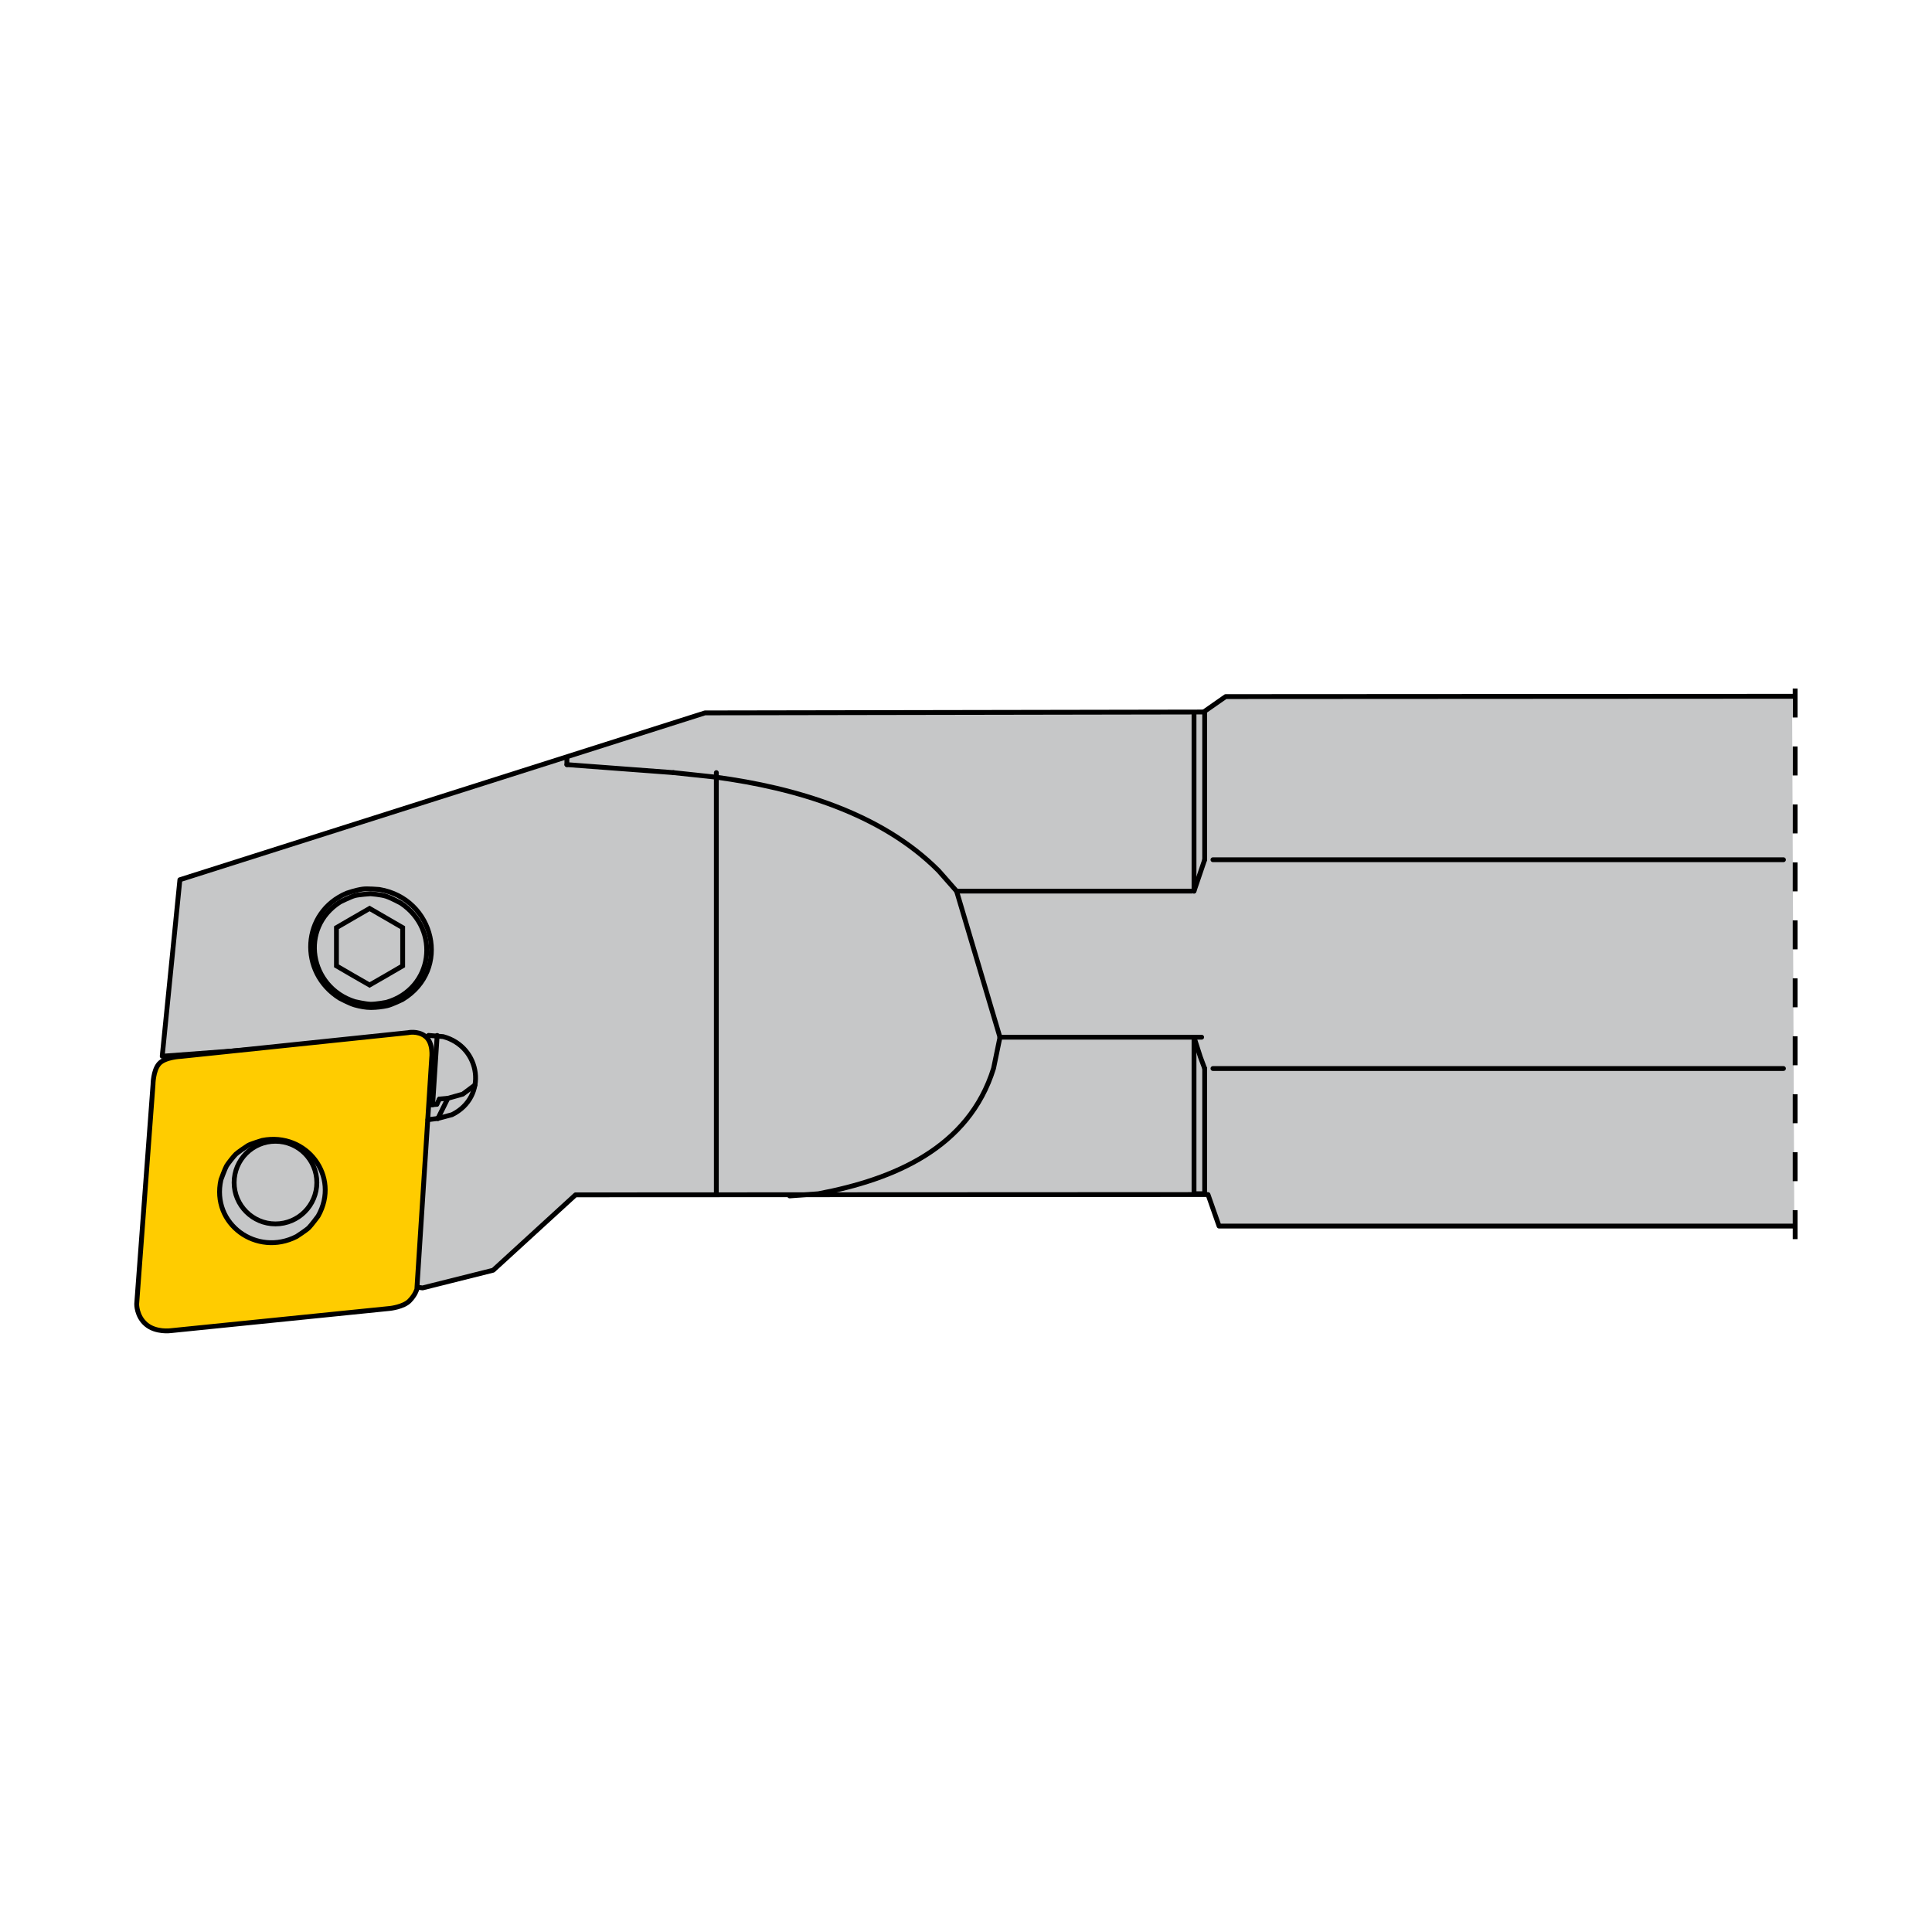 <?xml version="1.0" encoding="iso-8859-1"?>
<!-- Generator: Adobe Illustrator 27.1.1, SVG Export Plug-In . SVG Version: 6.00 Build 0)  -->
<svg version="1.1" xmlns="http://www.w3.org/2000/svg" xmlns:xlink="http://www.w3.org/1999/xlink" x="0px" y="0px"
	 viewBox="0 0 800 800" style="enable-background:new 0 0 800 800;" xml:space="preserve">
<g id="ITM_x5F_ZCC_x5F_Turning_x5F_Toolholder_x5F_S-PCLN_x5F_95.svg">
	<polyline style="fill:#C6C7C8;" points="67.84,437.09 75.152,364.006 292.587,294.921 499.046,294.559 508.19,288.174 
		742.067,288.174 742.983,507.428 505.456,507.428 500.878,495.369 238.679,494.647 204.878,525.702 175.641,533.027 
		169.245,532.111 176.557,459.917 176.971,428.925 	"/>
	<polyline style="fill:none;stroke:#000000;stroke-width:2;stroke-linejoin:round;stroke-miterlimit:22.926;" points="
		743.316,507.698 504.789,507.698 500.211,494.639 238.317,494.761 204.211,525.972 174.975,533.298 168.578,532.382 
		175.891,460.188 176.305,429.196 67.174,437.36 74.486,364.276 291.92,295.192 498.38,294.83 507.523,288.445 742.761,288.317 	"/>
	<path style="fill:#FFCC00;stroke:#000000;stroke-width:2;stroke-miterlimit:22.926;" d="M168.929,427.613
		c0,0,3.981-0.925,7.113,1.44c3.559,2.688,2.72,8.996,2.72,8.996l-6.146,95.773c0,0-0.61,2.362-3.078,4.86
		c-2.468,2.499-7.984,3.104-7.984,3.104l-90.844,9.218c0,0-6.157,0.867-10.244-2.614c-4-3.407-3.866-8.449-3.866-8.449l6.76-90.856
		c0,0,0.036-5.833,2.513-8.621c2.478-2.787,9.139-3.044,9.139-3.044L168.929,427.613z"/>
	<path style="fill:none;stroke:#000000;stroke-width:2;stroke-linecap:round;stroke-miterlimit:22.926;" d="M153.628,417.192
		c-2.199,0.014-4.63-0.478-6.748-1.066c-2.118-0.587-6.246-2.797-6.246-2.797c-17.058-10.674-15.841-35.608,3.023-43.509
		c0,0,3.661-1.281,6.56-1.668c1.768-0.279,6.823,0.151,6.823,0.151c22.852,3.75,29.964,33.287,9.582,45.579
		c0,0-4.324,2.101-6.259,2.546C158.428,416.872,155.827,417.178,153.628,417.192z"/>
	<path style="fill:none;stroke:#000000;stroke-width:2;stroke-linecap:round;stroke-miterlimit:22.926;" d="M153.452,370.083
		c0,0-4.874,0.322-6.56,0.778c-1.686,0.456-6.008,2.597-6.008,2.597c-17.032,10.761-12.768,35.344,6.008,41.289
		c0,0,4.361,1.032,6.56,1.079s6.547-0.778,6.547-0.778c19.365-5.544,22.576-30.014,6.02-41.064c0,0-3.894-2.113-6.02-2.835
		C157.873,370.428,153.452,370.083,153.452,370.083z"/>
	
		<line style="fill:none;stroke:#000000;stroke-width:2;stroke-linecap:round;stroke-miterlimit:22.926;" x1="181.02" y1="428.756" x2="179.151" y2="457.441"/>
	
		<line style="fill:none;stroke:#000000;stroke-width:2;stroke-linecap:round;stroke-miterlimit:22.926;" x1="177.175" y1="463.649" x2="181.334" y2="463.122"/>
	
		<line style="fill:none;stroke:#000000;stroke-width:2;stroke-linecap:round;stroke-miterlimit:22.926;" x1="296.623" y1="319.926" x2="296.623" y2="494.284"/>
	
		<line style="fill:none;stroke:#000000;stroke-width:2;stroke-linecap:round;stroke-miterlimit:22.926;" x1="234.739" y1="316.615" x2="278.85" y2="319.927"/>
	<path style="fill:none;stroke:#000000;stroke-width:2;stroke-linecap:round;stroke-miterlimit:22.926;" d="M181.334,463.123
		l5.844-1.555c14.875-7.338,12.003-28.108-3.65-32.322l-6.083-0.514"/>
	
		<line style="fill:none;stroke:#000000;stroke-width:2;stroke-linecap:round;stroke-miterlimit:22.926;" x1="494.416" y1="429.484" x2="494.416" y2="494.285"/>
	
		<line style="fill:none;stroke:#000000;stroke-width:2;stroke-linecap:round;stroke-miterlimit:22.926;" x1="414.07" y1="429.484" x2="497.577" y2="429.484"/>
	<path style="fill:none;stroke:#000000;stroke-width:2;stroke-linecap:round;stroke-miterlimit:22.926;" d="M414.07,429.484
		l-2.659,12.907c-10.26,33.048-41.252,45.967-72.545,51.913l-11.882,0.902"/>
	
		<line style="fill:none;stroke:#000000;stroke-width:2;stroke-linecap:round;stroke-miterlimit:22.926;" x1="498.831" y1="494.284" x2="494.416" y2="494.284"/>
	
		<line style="fill:none;stroke:#000000;stroke-width:2;stroke-linecap:round;stroke-miterlimit:22.926;" x1="498.831" y1="442.453" x2="498.831" y2="494.285"/>
	<polyline style="fill:none;stroke:#000000;stroke-width:2;stroke-linecap:round;stroke-miterlimit:22.926;" points="
		494.416,429.484 497.025,437.625 498.831,442.453 	"/>
	
		<line style="fill:none;stroke:#000000;stroke-width:2;stroke-linecap:round;stroke-miterlimit:22.926;" x1="502.255" y1="442.453" x2="738.49" y2="442.453"/>
	
		<line style="fill:none;stroke:#000000;stroke-width:2;stroke-linecap:round;stroke-miterlimit:22.926;" x1="396.097" y1="368.992" x2="414.057" y2="429.485"/>
	<path style="fill:none;stroke:#000000;stroke-width:2;stroke-linecap:round;stroke-miterlimit:22.926;" d="M278.851,319.927
		l17.634,1.882c32.61,4.377,68.331,14.762,92.136,38.706l7.475,8.479"/>
	
		<line style="fill:none;stroke:#000000;stroke-width:2;stroke-linecap:round;stroke-miterlimit:22.926;" x1="234.739" y1="314.109" x2="234.739" y2="316.616"/>
	
		<line style="fill:none;stroke:#000000;stroke-width:2;stroke-linecap:round;stroke-miterlimit:22.926;" x1="493.576" y1="368.992" x2="396.097" y2="368.992"/>
	<path style="fill:none;stroke:#000000;stroke-width:2;stroke-linecap:round;stroke-miterlimit:22.926;" d="M494.416,295.349v-0.921
		c0,20.156,0,40.311,0,60.467v14.097"/>
	
		<line style="fill:none;stroke:#000000;stroke-width:2;stroke-linecap:round;stroke-miterlimit:22.926;" x1="498.831" y1="355.998" x2="494.416" y2="368.992"/>
	<path style="fill:none;stroke:#000000;stroke-width:2;stroke-linecap:round;stroke-miterlimit:22.926;" d="M498.831,297.947v-4.084
		c0,13.797,0,31.594,0,49.392v12.743"/>
	
		<line style="fill:none;stroke:#000000;stroke-width:2;stroke-linecap:round;stroke-miterlimit:22.926;" x1="738.49" y1="355.998" x2="502.255" y2="355.998"/>
	<polyline style="fill:none;stroke:#000000;stroke-width:2;stroke-linecap:round;stroke-miterlimit:22.926;" points="
		181.948,455.095 185.447,454.782 191.605,453.064 196.672,449.289 	"/>
	
		<line style="fill:none;stroke:#000000;stroke-width:2;stroke-linecap:round;stroke-miterlimit:22.926;" x1="180.869" y1="457.278" x2="181.948" y2="455.096"/>
	
		<line style="fill:none;stroke:#000000;stroke-width:2;stroke-linecap:round;stroke-miterlimit:22.926;" x1="180.869" y1="457.278" x2="178.223" y2="457.517"/>
	
		<line style="fill:none;stroke:#000000;stroke-width:2;stroke-linecap:round;stroke-miterlimit:22.926;" x1="181.333" y1="463.123" x2="185.447" y2="454.782"/>
	<path style="fill:#C6C7C8;" d="M97.651,477.923c-3.186,2.542-6.158,10.561-6.158,10.561c-3.637,15.578,10.034,28.759,25.449,25.611
		l5.882-2.094l5.055-3.625c13.508-13.082,5.657-34.918-13.044-36.561l-6.234,0.389"/>
	<path style="fill:none;stroke:#000000;stroke-width:2;stroke-linecap:round;stroke-miterlimit:22.926;" d="M97.651,477.923
		c-0.815,0.765-3.231,3.833-3.838,4.854s-2.32,5.707-2.32,5.707c-4.151,18.437,14.888,31.971,31.331,23.517
		c0,0,4.023-2.603,5.055-3.625c1.032-1.022,3.851-4.829,3.851-4.829c9.294-16.481-4.841-34.918-23.128-31.344
		c0,0-4.863,1.484-5.87,2.095C101.725,474.909,98.467,477.158,97.651,477.923z"/>
	<polygon style="fill:none;stroke:#000000;stroke-width:2;stroke-linecap:round;stroke-miterlimit:22.926;" points="
		153.038,376.179 159.886,380.143 166.735,384.119 166.735,399.947 159.886,403.935 153.038,407.874 146.165,403.935 
		139.317,399.947 139.317,384.119 146.165,380.143 	"/>
	<path style="fill:none;stroke:#000000;stroke-width:2;stroke-linecap:round;stroke-miterlimit:22.926;" d="M114.057,472.567
		c9.469,0,17.133,7.638,17.133,17.108c0,9.444-7.663,17.12-17.133,17.12c-9.432,0-17.108-7.676-17.108-17.12
		C96.949,480.205,104.625,472.567,114.057,472.567z"/>
	
		<line style="fill:none;stroke:#000000;stroke-width:2;stroke-miterlimit:22.926;stroke-dasharray:12,12,12,12,12,12;" x1="743.334" y1="285.099" x2="743.334" y2="523.32"/>
</g>
<g id="Layer_1">
</g>
</svg>
